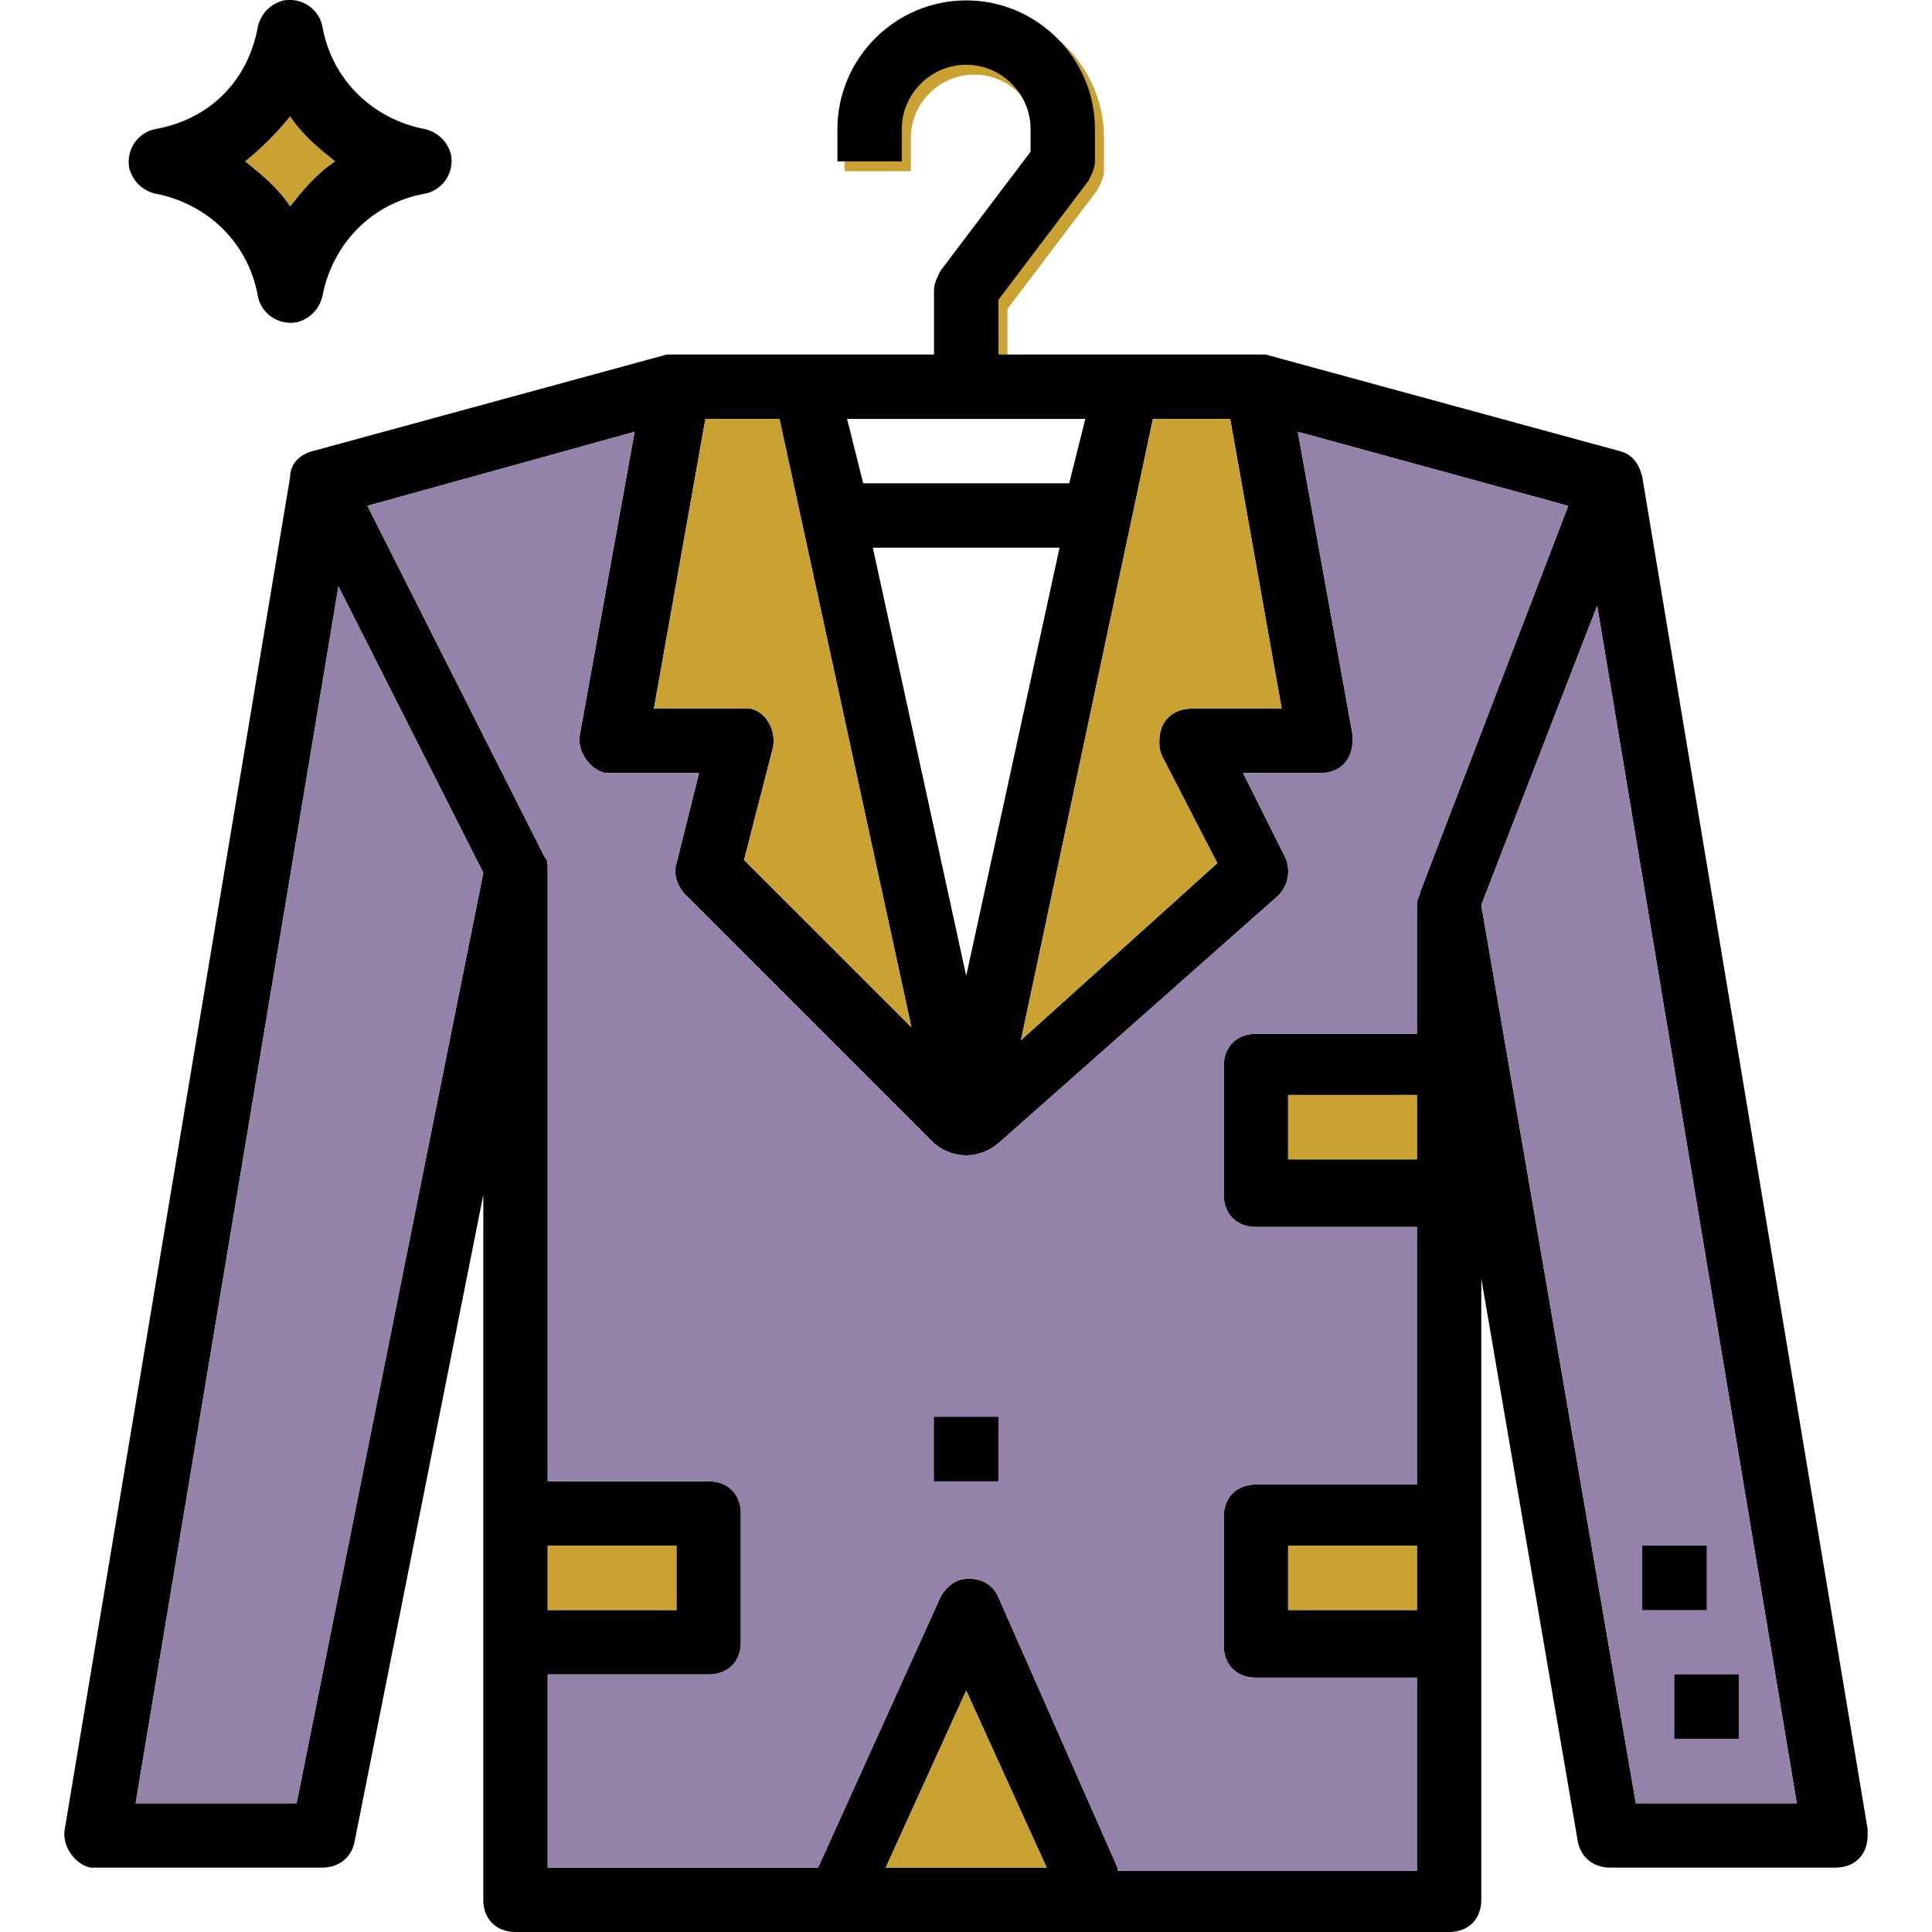 <?xml version="1.0" encoding="utf-8"?>
<!-- Generator: Adobe Illustrator 22.1.0, SVG Export Plug-In . SVG Version: 6.00 Build 0)  -->
<svg version="1.1" id="Capa_1" xmlns="http://www.w3.org/2000/svg" xmlns:xlink="http://www.w3.org/1999/xlink" x="0px" y="0px"
	 viewBox="0 0 480.1 480.1" style="enable-background:new 0 0 480.1 480.1;" xml:space="preserve">
<style type="text/css">
	.st0{fill:#C9A232;stroke:#C9A232;stroke-width:0.5;stroke-linecap:round;stroke-linejoin:round;}
	.st1{fill:#9582AA;}
	.st2{fill:#C9A232;}
</style>
<path class="st0" d="M250.1,90.3V76.7l22.4-29.6c0.8-1.6,1.6-3.2,1.6-4.8v-8c0-17.6-14.4-32-32-32s-32,14.4-32,32v8h16v-8
	c0-8.8,7.2-16,16-16s16,7.2,16,16v5.6l-22.4,29.6c-0.8,1.6-1.6,3.2-1.6,4.8v16"/>
<g>
	<g>
		<rect x="232.1" y="312.1" width="16" height="16"/>
	</g>
</g>
<g>
	<g>
		<rect x="48.1" y="408.1" width="16" height="16"/>
	</g>
</g>
<g>
	<g>
		<rect x="56.1" y="376.1" width="16" height="16"/>
	</g>
</g>
<g>
	<g id="XMLID_1_">
		<g>
			<path d="M464.1,454.5c0,0.8,0,0.8,0,1.6c0,4.8-3.2,8-8,8h-56c-4,0-7.2-2.4-8-6.4l-24-140v154.4c0,4.8-3.2,8-8,8h-232
				c-4.8,0-8-3.2-8-8V296.9l-32,160.8c-0.8,4-4,6.4-8,6.4h-56c-0.8,0-0.8,0-1.6,0c-4-0.8-7.2-5.6-6.4-9.6l56-336
				c0-3.2,2.4-5.6,5.6-6.4l88-24c0.8,0,1.6,0,2.4,0h64v-16c0-1.6,0.8-3.2,1.6-4.8l22.4-29.6v-5.6c0-8.8-7.2-16-16-16
				c-8.8,0-16,7.2-16,16v8h-16v-8c0-17.6,14.4-32,32-32s32,14.4,32,32v8c0,1.6-0.8,3.2-1.6,4.8l-22.4,29.6v13.6h64
				c0.8,0,1.6,0,2.4,0l88,24c3.2,0.8,4.8,3.2,5.6,6.4L464.1,454.5z M446.5,448.1l-49.6-297.6l-28.8,74.4l38.4,223.2H446.5z
				 M352.9,221.7l36.8-96l-67.2-18.4l13.6,75.2c0,0.8,0,0.8,0,1.6c0,4.8-3.2,8-8,8h-19.2l10.4,20.8c1.6,3.2,0.8,7.2-1.6,9.6
				l-69.6,61.6c-4.8,4-11.2,4-16,0l-61.6-61.6c-2.4-2.4-3.2-5.6-2.4-8l5.6-22.4h-21.6c-0.8,0-0.8,0-1.6,0c-4-0.8-7.2-5.6-6.4-9.6
				l13.6-75.2l-66.4,18.4l44,87.2c0.8,0.8,0.8,1.6,0.8,3.2v152h40c4.8,0,8,3.2,8,8v32c0,4.8-3.2,8-8,8h-40v48h67.2l30.4-67.2
				c0.8-1.6,2.4-3.2,4-4c4-1.6,8.8,0,10.4,4l29.6,67.2v0.8h74.4v-48h-40c-4.8,0-8-3.2-8-8v-32c0-4.8,3.2-8,8-8h40v-64h-40
				c-4.8,0-8-3.2-8-8v-32c0-4.8,3.2-8,8-8h40v-32C352.1,223.3,352.9,222.5,352.9,221.7z M352.1,400.1v-16h-32v16H352.1z
				 M352.1,288.1v-16h-32v16H352.1z M318.5,176.1l-12.8-72h-19.2l-32.8,154.4l48.8-44l-13.6-26.4c-0.8-1.6-0.8-2.4-0.8-4
				c0-4.8,3.2-8,8-8H318.5z M265.7,120.1l4-16h-59.2l4,16H265.7z M240.1,242.5l23.2-106.4h-46.4L240.1,242.5z M260.1,464.1l-20-44
				l-20,44H260.1z M226.5,255.3l-32.8-151.2h-18.4l-12.8,72h22.4c0,0,0.8,0,1.6,0c4,0.8,6.4,5.6,5.6,9.6l-7.2,28L226.5,255.3z
				 M168.1,400.1v-16h-32v16H168.1z M120.1,216.9l-36-71.2L33.7,448.1h40L120.1,216.9z"/>
			<polygon class="st1" points="396.9,150.5 446.5,448.1 406.5,448.1 368.1,224.9 			"/>
			<path class="st1" d="M389.7,125.7l-36.8,96c0,0.8-0.8,1.6-0.8,3.2v32h-40c-4.8,0-8,3.2-8,8v32c0,4.8,3.2,8,8,8h40v64h-40
				c-4.8,0-8,3.2-8,8v32c0,4.8,3.2,8,8,8h40v48h-74.4v-0.8l-29.6-67.2c-1.6-4-6.4-5.6-10.4-4c-1.6,0.8-3.2,2.4-4,4l-30.4,67.2h-67.2
				v-48h40c4.8,0,8-3.2,8-8v-32c0-4.8-3.2-8-8-8h-40v-152c0-1.6,0-2.4-0.8-3.2l-44-87.2l66.4-18.4l-13.6,75.2
				c-0.8,4,2.4,8.8,6.4,9.6c0.8,0,0.8,0,1.6,0h21.6l-5.6,22.4c-0.8,2.4,0,5.6,2.4,8l61.6,61.6c4.8,4,11.2,4,16,0l69.6-61.6
				c2.4-2.4,3.2-6.4,1.6-9.6l-10.4-20.8h19.2c4.8,0,8-3.2,8-8c0-0.8,0-0.8,0-1.6l-13.6-75.2L389.7,125.7z"/>
			<rect x="320.1" y="384.1" class="st2" width="32" height="16"/>
			<rect x="320.1" y="272.1" class="st2" width="32" height="16"/>
			<path class="st2" d="M305.7,104.1l12.8,72h-22.4c-4.8,0-8,3.2-8,8c0,1.6,0,2.4,0.8,4l13.6,26.4l-48.8,44l32.8-154.4H305.7z"/>
			<polygon class="st2" points="240.1,420.1 260.1,464.1 220.1,464.1 			"/>
			<path class="st2" d="M193.7,104.1l32.8,151.2l-41.6-41.6l7.2-28c0.8-4-1.6-8.8-5.6-9.6c-0.8,0-1.6,0-1.6,0h-22.4l12.8-72H193.7z"
				/>
			<rect x="136.1" y="384.1" class="st2" width="32" height="16"/>
			<polygon class="st1" points="84.1,145.7 120.1,216.9 73.7,448.1 33.7,448.1 			"/>
		</g>
		<g>
		</g>
	</g>
</g>
<g>
	<g>
		<rect x="416.1" y="416.1" width="16" height="16"/>
	</g>
</g>
<g>
	<g>
		<rect x="408.1" y="384.1" width="16" height="16"/>
	</g>
</g>
<g>
	<g>
		<rect x="232.1" y="352.1" width="16" height="16"/>
	</g>
</g>
<g>
	<g id="XMLID_2_">
		<g>
			<path class="st2" d="M72.1,28.9c3.2,4.8,7.2,8,11.2,11.2c-4.8,3.2-8,7.2-11.2,11.2c-3.2-4.8-7.2-8-11.2-11.2
				C64.9,36.9,68.9,32.9,72.1,28.9z"/>
			<path d="M112.1,38.5c0.8,4.8-2.4,8.8-6.4,9.6c-13.6,2.4-23.2,12.8-25.6,25.6c-0.8,3.2-3.2,5.6-6.4,6.4c-4.8,0.8-8.8-2.4-9.6-6.4
				c-2.4-13.6-12.8-23.2-25.6-25.6c-3.2-0.8-5.6-3.2-6.4-6.4c-0.8-4.8,2.4-8.8,6.4-9.6c13.6-2.4,23.2-12,25.6-25.6
				c0.8-3.2,3.2-5.6,6.4-6.4c4.8-0.8,8.8,2.4,9.6,6.4c2.4,13.6,12.8,23.2,25.6,25.6C108.9,32.9,111.3,35.3,112.1,38.5z M83.3,40.1
				c-4-3.2-8-6.4-11.2-11.2c-3.2,4-7.2,8-11.2,11.2c4,3.2,8,6.4,11.2,11.2C75.3,47.3,78.5,43.3,83.3,40.1z"/>
		</g>
		<g>
		</g>
	</g>
</g>
</svg>
